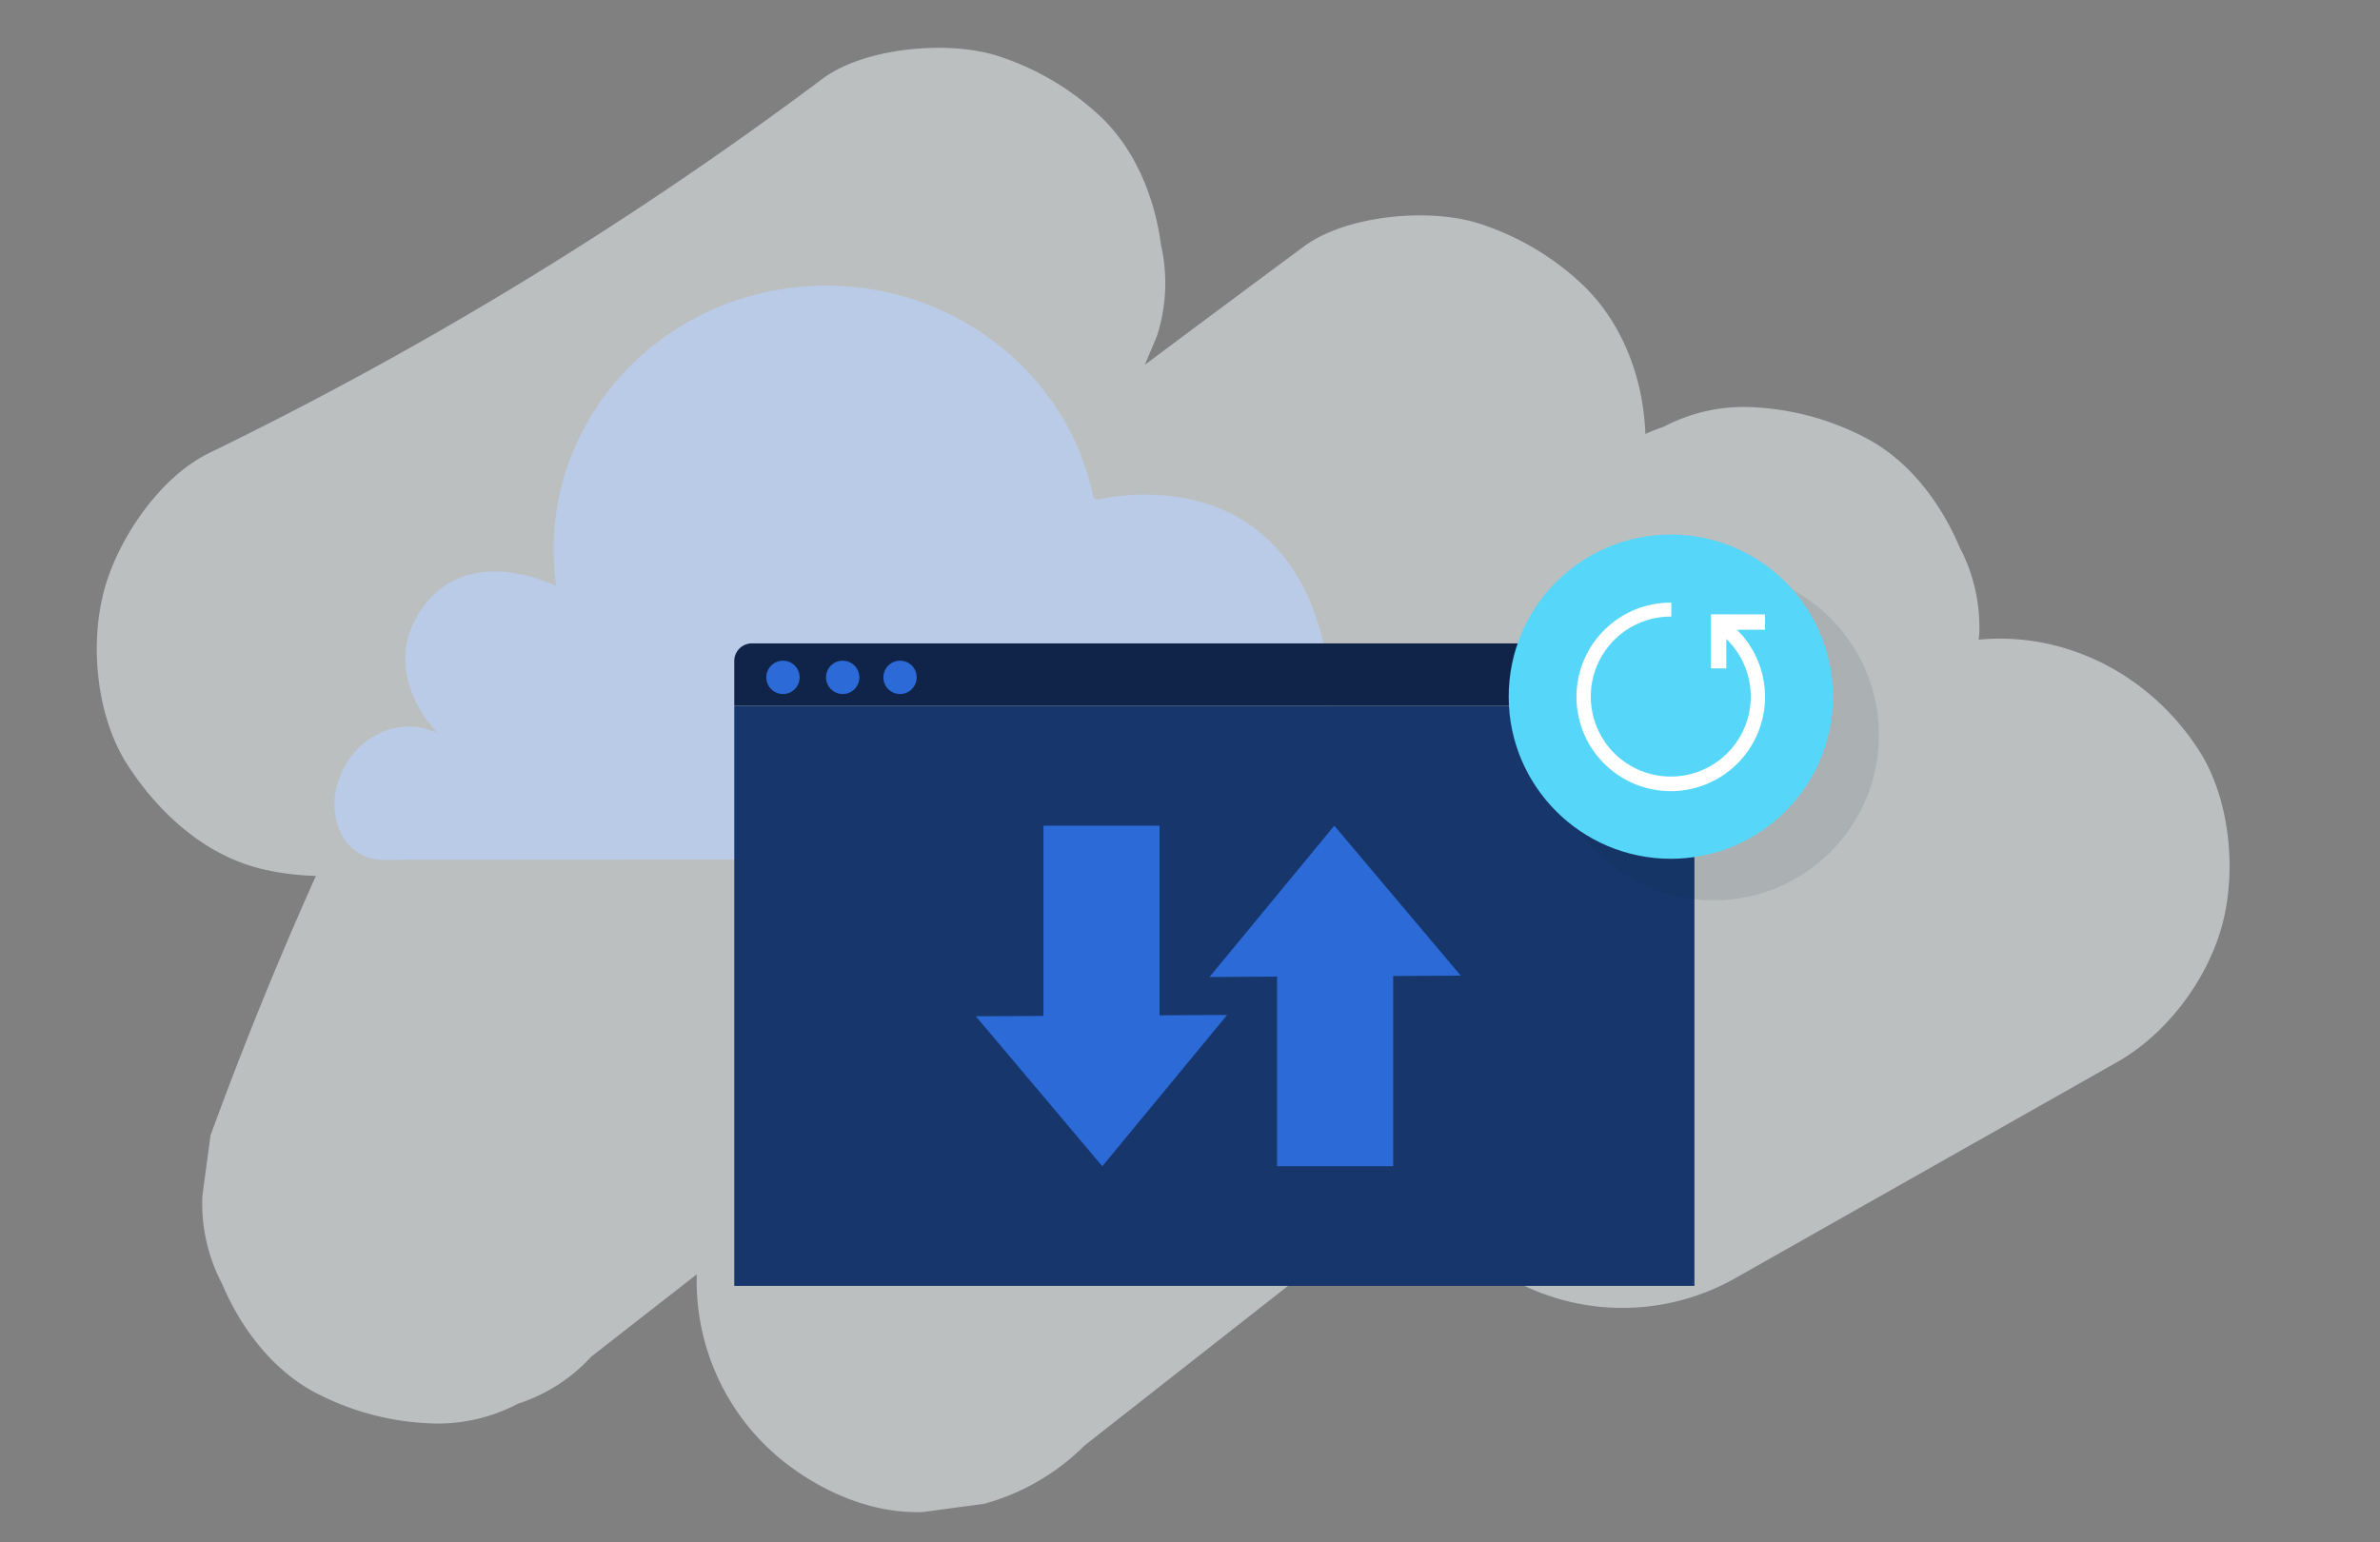 <svg xmlns="http://www.w3.org/2000/svg" viewBox="0 0 540 350"><rect x="0" y="0" width="540" height="350" fill="#808080" stroke="none"/><defs><style>.cls-1{isolation:isolate;}.cls-2{fill:#e5e9eb;opacity:0.6;}.cls-3{fill:#b9cef2;fill-rule:evenodd;opacity:0.8;}.cls-4{fill:#0f2448;}.cls-5{fill:#16366c;}.cls-6{fill:#2c6bd7;}.cls-7{fill:#0d2a38;opacity:0.1;mix-blend-mode:multiply;}.cls-8{fill:#56d6f9;}.cls-9{fill:#fff;}</style></defs><g class="cls-1"><g id="Layer_1" data-name="Layer 1"><path class="cls-2" d="M498.92,170.28c-11.27-17.48-30.57-27-50-25.12l.15-1.08a39,39,0,0,0-4.46-19.91c-4.19-9.93-11.34-19.54-21.14-24.72a61.48,61.48,0,0,0-26.09-7.06,38.93,38.93,0,0,0-19.91,4.46,38.39,38.39,0,0,0-4.15,1.62c-.47-12.93-5.39-25.75-14.86-34.44a61.64,61.64,0,0,0-22.81-13.29c-11.14-3.61-30.13-2-39.83,5.21q-18.07,13.38-36.07,26.84l2.76-6.55a39.18,39.18,0,0,0,.92-20.61C262,44.79,257.51,33.58,249.21,26a61.51,61.51,0,0,0-22.81-13.3c-11.07-3.58-30.2-2-39.83,5.21a857.82,857.82,0,0,1-139.12,84.9c-11.14,5.42-20.56,19.31-23.75,30.89-3.41,12.37-1.87,28.85,5.21,39.83s17.71,20.75,30.89,23.75a58.57,58.57,0,0,0,11.88,1.48q-13,29-23.91,58.88-.93,6.87-1.85,13.74a39,39,0,0,0,4.45,19.91c4.19,9.93,11.35,19.54,21.15,24.72A61.44,61.44,0,0,0,97.61,323a39,39,0,0,0,19.91-4.46,38.65,38.65,0,0,0,16.63-10.68q12-9.36,23.94-18.68A52.33,52.33,0,0,0,178.24,332c8.72,6.74,20,11.61,31.32,11.1l13.74-1.85A51.5,51.5,0,0,0,246.1,328l75.79-59.46A50.16,50.16,0,0,0,336.4,286a52,52,0,0,0,57.41,4L480.38,241c11.21-6.35,20.35-18.53,23.75-30.89S506,181.26,498.92,170.28Z"></path><path class="cls-3" d="M268.25,195a30.17,30.17,0,0,0,23.51-10.88,44,44,0,0,0,8.62-37.85c-9.48-40.15-45-34.29-51.21-32.92a1,1,0,0,1-1.15-.8C241.51,81.9,211.38,61,178.87,65.41,145.05,70,121.48,100.25,126.22,133c0,0-19.21-9.8-29.94,4.38-11.37,15.06,3.22,29.2,3.22,29.2-6.85-3.93-16.75-.92-21.22,7.23-3.57,6.54-2.58,11.94-.75,15.66a10.58,10.58,0,0,0,9.57,5.63Z"></path><path class="cls-4" d="M170.6,146H380.45a4,4,0,0,1,4,4v10.18a0,0,0,0,1,0,0H166.6a0,0,0,0,1,0,0V150A4,4,0,0,1,170.6,146Z"></path><rect class="cls-5" x="166.6" y="160.21" width="217.85" height="131.59"></rect><circle class="cls-6" cx="177.65" cy="153.71" r="3.78"></circle><circle class="cls-6" cx="191.2" cy="153.71" r="3.78"></circle><circle class="cls-6" cx="204.21" cy="153.71" r="3.78"></circle><circle class="cls-7" cx="388.8" cy="166.8" r="37.51"></circle><circle class="cls-8" cx="379.1" cy="158.09" r="36.79"></circle><path class="cls-9" d="M391.68,139.41H388.2v12.26h3.48V145a18.15,18.15,0,1,1-12.58-5.08h.11v-3.17h-.11a21.39,21.39,0,1,0,15,6.16h6.37v-3.48Z"></path><polygon class="cls-6" points="221.41 230.62 250.1 264.65 278.43 230.32 263.09 230.4 263.09 187.37 236.75 187.37 236.75 230.54 221.41 230.62"></polygon><polygon class="cls-6" points="331.44 221.4 302.74 187.37 274.42 221.71 289.76 221.62 289.76 264.65 316.1 264.65 316.1 221.48 331.44 221.4"></polygon></g></g></svg>